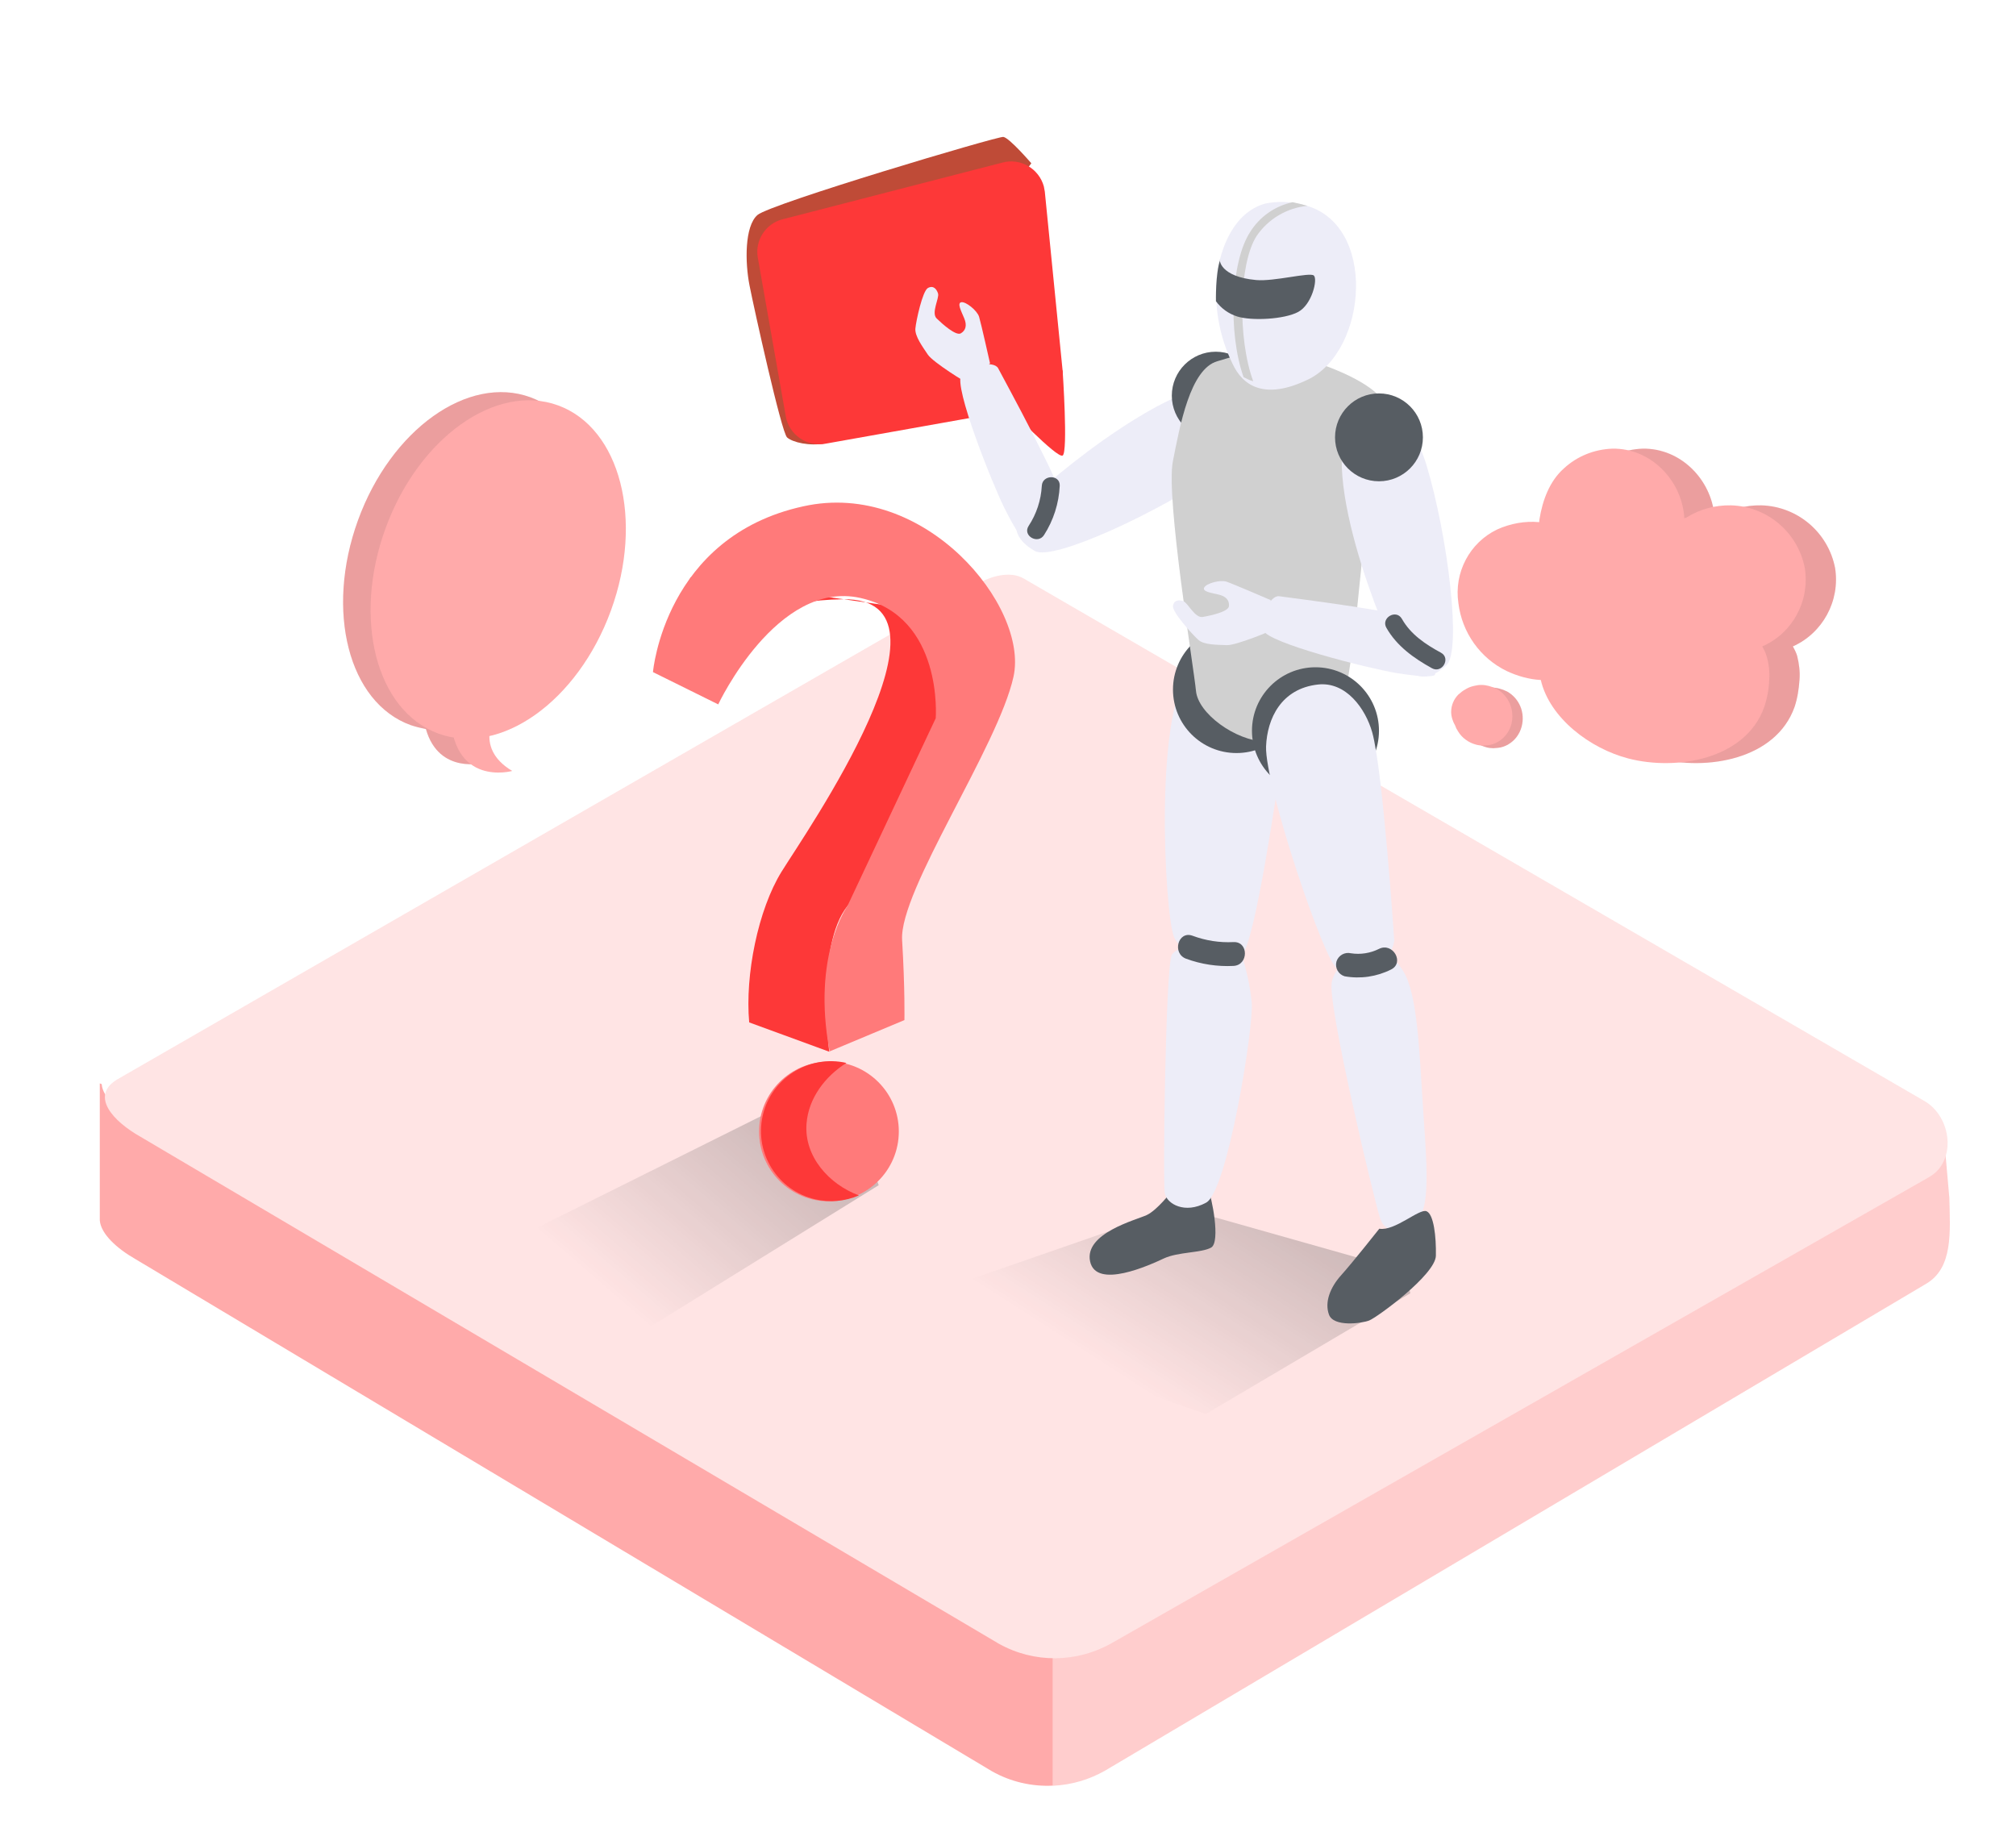 <svg width="221" height="200" viewBox="0 0 221 200" fill="none" xmlns="http://www.w3.org/2000/svg">
<g opacity="0.8">
<g clip-path="url(#clip0_113_10505)">
<path d="M10.938 118.77L10.938 133.773C11.044 135.269 12.838 136.888 14.84 138.029L108.723 194.17C110.801 195.349 113.124 195.87 115.43 195.755L115.43 181.072H115.438L115.417 180.645C113.107 180.76 110.826 180.222 108.829 179.085L14.946 122.949C13.172 121.936 11.242 120.33 11.149 118.851L10.938 118.77Z" fill="#FF9595"/>
<path d="M213.688 131.249L212.982 123.27L121.141 177.127C119.365 178.14 117.41 178.692 115.438 178.785V195.77C117.41 195.673 119.365 195.121 121.141 194.112L211.108 140.763C214.126 139.024 213.781 135.079 213.692 131.244L213.688 131.249Z" fill="#FFC1C1"/>
<path d="M109.501 180.199L15.415 124.628C12.41 122.936 9.87 120.188 12.791 118.369L107.174 64.025C108.613 63.136 110.729 62.587 112.168 63.39L210.952 120.695C213.957 122.429 214.508 127.292 211.503 129.026L121.902 180.114C118.051 182.314 113.353 182.356 109.501 180.199Z" fill="#FFDDDD"/>
<path d="M101.991 141.779L129.204 132.327L152.794 138.997L154.167 139.684L154.6 141.779L132.201 155.002C132.165 155.038 109.614 147.487 101.991 141.779Z" fill="url(#paint0_linear_113_10505)" fill-opacity="0.4"/>
<path d="M50.771 138.636L84.405 121.873L93.798 126.028L95.171 126.714L96.327 129.93L66.703 148.282C61.103 145.537 55.792 142.321 50.771 138.636Z" fill="url(#paint1_linear_113_10505)" fill-opacity="0.4"/>
<path d="M75.699 63.311L71.617 73.644L76.168 74.15C76.168 74.15 78.553 65.876 92.426 65.696C106.299 65.515 88.235 91.418 85.67 95.573C83.105 99.728 81.66 106.881 82.129 112.083L90.908 115.298C90.908 115.298 89.391 103.738 92.895 99.33C96.4 94.923 106.082 77.473 104.312 70.284C102.541 63.094 98.856 66.599 98.856 66.599" fill="#FC0606"/>
<path d="M90.945 115.262L99.145 111.83C99.145 111.83 99.218 108.47 98.892 103.051C98.567 97.632 109.405 81.881 111.103 74.186C112.801 66.49 101.385 52.545 88.054 55.508C72.845 58.831 71.58 73.68 71.58 73.68L78.734 77.22C78.734 77.22 85.164 63.528 94.304 65.551C103.444 67.574 102.577 78.738 102.577 78.738L92.895 99.33C92.931 99.294 88.957 104.713 90.945 115.262Z" fill="#FF5959"/>
<path d="M90.872 131.7C95.102 131.7 98.531 128.271 98.531 124.041C98.531 119.811 95.102 116.382 90.872 116.382C86.642 116.382 83.213 119.811 83.213 124.041C83.213 128.271 86.642 131.7 90.872 131.7Z" fill="#FF5959"/>
<path d="M88.415 123.174C88.632 120.392 90.439 118.008 92.787 116.527C88.668 115.587 84.55 118.188 83.611 122.307C82.671 126.425 85.272 130.544 89.391 131.483C90.981 131.845 92.642 131.7 94.16 131.05C90.908 129.858 88.126 126.787 88.415 123.174Z" fill="#FC0606"/>
<path d="M58.141 43.549C51.313 41.056 42.859 47.09 39.247 57.025C35.634 66.96 38.199 77.039 45.027 79.496C45.569 79.677 46.147 79.821 46.689 79.929C48.134 84.987 53.083 83.614 53.083 83.614C51.132 82.422 50.59 80.977 50.59 79.785C55.937 78.557 61.248 73.354 63.921 66.02C67.534 56.086 64.969 46.042 58.141 43.549Z" fill="#FF9595"/>
<path d="M201.169 62.264C200.41 58.362 197.05 55.508 193.076 55.399C191.342 55.363 189.644 55.833 188.199 56.736L187.946 56.808C187.946 56.736 187.946 56.628 187.946 56.555C187.585 52.545 184.225 49.113 180.07 49.185C178.083 49.258 176.205 50.016 174.76 51.353C173.17 52.762 172.412 54.894 172.086 56.917C172.086 57.025 172.05 57.133 172.05 57.242C170.497 57.097 168.907 57.386 167.462 58.037C164.427 59.482 162.693 62.769 163.199 66.129C163.597 69.344 165.584 72.162 168.51 73.571C169.666 74.113 170.93 74.475 172.231 74.547C173.206 78.737 177.65 82.061 181.805 83.145C187.043 84.518 194.666 83.29 196.725 77.509C197.05 76.534 197.195 75.558 197.267 74.547C197.339 73.68 197.231 72.776 197.014 71.909C196.906 71.548 196.725 71.187 196.544 70.862C199.796 69.417 201.747 65.876 201.169 62.264Z" fill="#FF9595"/>
<path d="M165.222 75.811C164.933 75.667 164.644 75.558 164.355 75.486C163.813 75.342 163.271 75.342 162.729 75.486C162.404 75.558 162.115 75.667 161.826 75.847C161.537 75.992 161.284 76.209 161.031 76.425C160.525 76.931 160.236 77.618 160.236 78.34C160.236 78.846 160.381 79.388 160.67 79.821C160.742 80.038 160.85 80.255 160.959 80.472C161.392 81.194 162.115 81.7 162.91 81.917C163.163 81.989 163.452 82.025 163.705 82.025C163.849 82.025 164.03 81.989 164.174 81.989C164.608 81.953 165.005 81.808 165.366 81.592C166.089 81.158 166.595 80.472 166.811 79.641C167.209 78.123 166.559 76.57 165.222 75.811Z" fill="#FF9595"/>
<g opacity="0.1">
<path d="M201.168 62.264C200.41 58.362 197.05 55.508 193.076 55.399C191.342 55.363 189.644 55.833 188.199 56.736L187.946 56.808C187.946 56.736 187.946 56.628 187.946 56.555C187.584 52.545 184.225 49.113 180.07 49.185C178.083 49.258 176.204 50.016 174.759 51.353C173.17 52.762 172.411 54.894 172.086 56.917C172.086 57.025 172.05 57.133 172.05 57.242C170.496 57.097 168.907 57.386 167.462 58.037C164.427 59.482 162.693 62.769 163.199 66.129C163.596 69.344 165.583 72.162 168.509 73.571C169.665 74.113 170.93 74.475 172.23 74.547C173.206 78.737 177.649 82.061 181.804 83.145C187.043 84.518 194.665 83.29 196.725 77.509C197.05 76.534 197.194 75.558 197.267 74.547C197.339 73.68 197.23 72.776 197.014 71.909C196.905 71.548 196.725 71.187 196.544 70.862C199.795 69.417 201.746 65.876 201.168 62.264Z" fill="black"/>
<path d="M165.222 75.811C164.933 75.667 164.644 75.558 164.355 75.486C163.813 75.342 163.271 75.342 162.729 75.486C162.404 75.558 162.115 75.667 161.826 75.847C161.537 75.992 161.284 76.209 161.031 76.425C160.525 76.931 160.236 77.618 160.236 78.34C160.236 78.846 160.381 79.388 160.67 79.821C160.742 80.038 160.85 80.255 160.959 80.472C161.392 81.194 162.115 81.7 162.91 81.917C163.163 81.989 163.452 82.025 163.705 82.025C163.849 82.025 164.03 81.989 164.174 81.989C164.608 81.953 165.005 81.808 165.366 81.592C166.089 81.158 166.595 80.472 166.811 79.641C167.209 78.123 166.559 76.57 165.222 75.811Z" fill="black"/>
</g>
<path opacity="0.1" d="M58.141 43.549C51.313 41.056 42.859 47.09 39.247 57.025C35.634 66.96 38.199 77.039 45.027 79.496C45.569 79.677 46.147 79.821 46.689 79.929C48.134 84.987 53.083 83.614 53.083 83.614C51.132 82.422 50.59 80.977 50.59 79.785C55.937 78.557 61.248 73.354 63.921 66.02C67.534 56.086 64.969 46.042 58.141 43.549Z" fill="black"/>
<path d="M66.97 66.938C70.595 57.004 68.003 46.932 61.181 44.443C54.358 41.953 45.889 47.988 42.263 57.922C38.638 67.856 41.23 77.927 48.053 80.417C54.876 82.906 63.345 76.872 66.97 66.938Z" fill="#FF9595"/>
<path d="M54.565 77.943C54.565 77.943 51.674 81.844 56.154 84.518C56.154 84.518 49.471 86.396 49.362 77.943" fill="#FF9595"/>
<path d="M197.845 62.264C197.086 58.362 193.727 55.508 189.753 55.399C188.018 55.363 186.32 55.833 184.875 56.736L184.622 56.808C184.622 56.736 184.622 56.628 184.622 56.555C184.261 52.545 180.901 49.113 176.747 49.185C174.76 49.258 172.881 50.016 171.436 51.353C169.846 52.762 169.088 54.894 168.763 56.917C168.763 57.025 168.727 57.133 168.727 57.242C167.173 57.097 165.583 57.386 164.138 58.037C161.104 59.482 159.37 62.769 159.875 66.129C160.273 69.344 162.26 72.162 165.186 73.571C166.342 74.113 167.607 74.475 168.907 74.547C169.883 78.737 174.326 82.061 178.481 83.145C183.719 84.518 191.342 83.29 193.401 77.509C193.727 76.534 193.907 75.558 193.943 74.547C194.016 73.68 193.907 72.776 193.654 71.909C193.546 71.548 193.365 71.187 193.185 70.862C196.508 69.417 198.423 65.876 197.845 62.264Z" fill="#FF9595"/>
<path d="M164.066 75.522C163.777 75.378 163.488 75.269 163.199 75.197C162.657 75.052 162.115 75.052 161.573 75.197C161.248 75.269 160.959 75.378 160.67 75.558C160.381 75.703 160.128 75.919 159.875 76.136C159.369 76.642 159.08 77.329 159.08 78.051C159.08 78.557 159.261 79.099 159.514 79.532C159.586 79.749 159.694 79.966 159.839 80.183C160.272 80.905 160.995 81.411 161.79 81.628C162.043 81.7 162.332 81.736 162.584 81.736C162.729 81.736 162.873 81.7 163.054 81.7C163.488 81.664 163.885 81.519 164.246 81.302C164.969 80.869 165.475 80.183 165.691 79.352C166.053 77.834 165.402 76.281 164.066 75.522Z" fill="#FF9595"/>
<path d="M113.055 17.899C113.055 17.899 110.634 15.081 109.984 15.009C109.333 14.937 84.442 22.343 83.033 23.571C81.624 24.8 81.66 28.737 82.166 31.302C82.672 33.867 85.67 47.415 86.284 47.957C86.898 48.499 88.741 48.932 90.475 48.607" fill="#AF1E05"/>
<path d="M113.415 44.561L90.475 48.644C88.451 49.005 86.501 47.668 86.139 45.645L83.069 28.232C82.743 26.353 83.936 24.511 85.778 24.041L109.875 17.827C111.862 17.285 113.885 18.477 114.427 20.428C114.463 20.609 114.499 20.79 114.535 21.006L116.486 40.623C116.667 42.502 115.33 44.236 113.415 44.561Z" fill="#FC0606"/>
<path d="M116.486 40.587C116.486 40.587 117.101 49.619 116.486 49.944C115.872 50.269 110.525 44.669 110.525 44.669" fill="#FC0606"/>
<path d="M128.362 130.693C128.362 130.693 126.843 132.674 125.707 133.205C124.57 133.736 118.841 135.185 119.5 138.286C120.158 141.387 126.052 138.679 127.592 137.957C129.132 137.235 131.712 137.362 132.769 136.768C133.825 136.173 132.838 131.155 132.408 130.3C131.978 129.445 128.362 130.693 128.362 130.693Z" fill="#2D343C"/>
<path d="M140.298 84.509C140.229 84.955 137.564 103.704 136.119 104.686C134.675 105.668 129.684 105.132 128.686 102.689C127.688 100.247 126.355 77.001 130.81 73.093C135.265 69.185 141.445 77.165 140.298 84.509Z" fill="#E9E8F6"/>
<path d="M136.12 104.702C136.674 106.406 137.045 108.165 137.224 109.948C137.442 112.566 134.569 130.555 132.227 131.84C129.886 133.125 127.937 131.983 127.693 130.842C127.449 129.7 127.778 106.024 128.447 104.702C129.116 103.38 134.229 103.125 136.12 104.702Z" fill="#E9E8F6"/>
<path d="M135.546 82.555C131.701 82.555 128.585 79.438 128.585 75.594C128.585 71.749 131.701 68.633 135.546 68.633C139.39 68.633 142.507 71.749 142.507 75.594C142.507 79.438 139.39 82.555 135.546 82.555Z" fill="#2D343C"/>
<path d="M138.1 43.343C140.633 46.098 135.483 50.336 133.661 51.589C126.96 56.197 115.449 61.534 113.452 60.408C111.456 59.282 110.155 57.376 113.187 54.493C116.219 51.61 132.86 37.672 138.1 43.343Z" fill="#E9E8F6"/>
<path d="M112.427 59.256C112.151 59.256 111.408 58.311 110.08 55.64C108.753 52.969 104.505 42.318 105.386 41.123C106.268 39.929 108.96 39.53 109.416 40.364C111.163 43.624 112.921 46.884 114.54 50.214C115.602 52.38 117.53 55.885 115.183 57.913" fill="#E9E8F6"/>
<path d="M106.22 42.063C105.992 42.026 102.259 39.705 101.712 38.877C101.165 38.049 100.268 36.859 100.347 36.01C100.427 35.16 101.128 31.889 101.723 31.571C102.317 31.252 102.673 31.682 102.832 32.176C102.992 32.67 102.052 34.3 102.678 34.91C103.305 35.521 104.802 36.859 105.333 36.541C105.864 36.222 106.024 35.675 105.7 34.895C105.376 34.114 104.893 33.222 105.381 33.132C105.87 33.041 107.117 34.034 107.33 34.725C107.542 35.415 108.53 39.833 108.53 39.833" fill="#E9E8F6"/>
<path d="M133.274 48.19C130.614 48.19 128.458 46.034 128.458 43.374C128.458 40.715 130.614 38.558 133.274 38.558C135.933 38.558 138.09 40.715 138.09 43.374C138.09 46.034 135.933 48.19 133.274 48.19Z" fill="#2D343C"/>
<path d="M149.781 55.958C149.781 55.958 148.093 77.229 146.755 78.073C145.417 78.918 142.013 81.456 138.711 81.318C135.408 81.18 131.341 78.227 131.107 75.742C130.874 73.257 127.794 54.551 128.569 50.606C129.344 46.661 130.465 40.448 133.454 39.599C136.443 38.749 138.297 37.767 143.845 39.599C147.281 40.719 151.597 42.599 152.298 45.132C152.999 47.664 149.781 55.958 149.781 55.958Z" fill="#C4C4C4"/>
<path d="M138.541 22.364L138.716 22.311C140.111 22.036 141.551 22.091 142.921 22.47C151.013 24.44 149.957 38.463 143.367 41.617C138.589 43.916 136.215 42.265 135.111 39.87C133.661 36.889 133.069 33.563 133.401 30.265C133.762 27.18 135.254 23.378 138.541 22.364Z" fill="#E9E8F6"/>
<path d="M137.383 41.797L137.038 41.686C136.841 41.601 136.64 41.511 136.448 41.404C136.406 41.404 136.363 41.367 136.321 41.341C134.601 36.424 134.925 28.688 137.043 25.438C137.56 24.607 138.239 23.888 139.04 23.326C139.841 22.764 140.748 22.37 141.705 22.167C142.236 22.279 142.767 22.406 143.33 22.566C142.212 22.674 141.132 23.028 140.167 23.602C139.201 24.175 138.374 24.955 137.744 25.884C135.774 28.969 135.673 37.178 137.383 41.797Z" fill="#C4C4C4"/>
<path d="M133.762 28.464C133.629 28.432 133.719 30.344 137.707 30.7C139.682 30.88 143.58 29.813 144.026 30.206C144.472 30.599 143.829 33.392 142.3 34.204C140.771 35.017 137.219 35.192 135.636 34.698C134.696 34.404 133.875 33.816 133.295 33.02C133.295 33.02 133.231 30.004 133.762 28.464Z" fill="#2D343C"/>
<path d="M149.871 44.203C153.27 42.61 155.712 48.833 156.365 50.951C158.717 58.741 160.257 71.325 158.569 72.918C156.88 74.511 154.677 75.127 152.861 71.362C151.045 67.597 142.862 47.458 149.871 44.203Z" fill="#E9E8F6"/>
<path d="M157.3 73.98C157.141 74.197 155.935 74.25 152.999 73.767C150.063 73.284 138.928 70.491 138.472 69.079C138.015 67.666 139.257 65.24 140.219 65.362C143.888 65.85 147.557 66.328 151.204 66.955C153.573 67.369 157.576 67.847 157.82 70.942" fill="#E9E8F6"/>
<path d="M139.725 68.936C139.566 69.1 135.477 70.767 134.505 70.725C133.534 70.683 132.02 70.725 131.378 70.157C130.735 69.589 128.495 67.109 128.585 66.44C128.675 65.771 129.233 65.739 129.727 65.909C130.22 66.079 130.98 67.783 131.851 67.635C132.721 67.486 134.67 67.061 134.723 66.445C134.776 65.829 134.426 65.383 133.603 65.187C132.78 64.99 131.771 64.863 132.01 64.406C132.249 63.95 133.757 63.536 134.447 63.764C135.137 63.992 139.284 65.782 139.284 65.782" fill="#E9E8F6"/>
<path d="M151.167 52.762C148.507 52.762 146.351 50.606 146.351 47.946C146.351 45.286 148.507 43.13 151.167 43.13C153.827 43.13 155.983 45.286 155.983 47.946C155.983 50.606 153.827 52.762 151.167 52.762Z" fill="#2D343C"/>
<path d="M144.206 87.073C140.361 87.073 137.245 83.957 137.245 80.112C137.245 76.268 140.361 73.151 144.206 73.151C148.05 73.151 151.167 76.268 151.167 80.112C151.167 83.957 148.05 87.073 144.206 87.073Z" fill="#2D343C"/>
<path d="M152.845 103.141C152.845 103.141 151.602 84.445 150.424 80.272C149.691 77.697 147.567 74.702 144.482 75.042C140.436 75.488 138.912 78.796 138.79 81.822C138.625 86.033 145.321 105.907 146.601 106.151C147.88 106.396 152.123 107.081 152.845 103.141Z" fill="#E9E8F6"/>
<path d="M150.02 103.667C150.811 103.86 151.555 104.208 152.211 104.691C152.866 105.174 153.419 105.782 153.837 106.481C155.377 108.918 155.6 115.258 155.961 120.886C156.322 126.514 156.912 132.217 155.43 133.629C153.949 135.042 151.921 135.445 151.299 133.587C150.678 131.729 145.506 110.144 145.99 107.686C146.473 105.228 150.02 103.667 150.02 103.667Z" fill="#E9E8F6"/>
<path d="M151.204 134.702C151.204 134.702 148.236 138.456 147.031 139.789C145.826 141.122 145.183 142.752 145.688 144.122C146.192 145.492 149.229 145.093 150.089 144.764C150.95 144.435 157.364 139.746 157.406 137.66C157.449 135.573 157.173 133.109 156.381 132.785C155.59 132.461 152.909 134.989 151.204 134.702Z" fill="#2D343C"/>
<path d="M146.505 105.419C146.604 105.092 146.824 104.816 147.12 104.646C147.417 104.476 147.766 104.426 148.098 104.506C149.148 104.667 150.223 104.498 151.173 104.022C152.675 103.274 154.003 105.53 152.495 106.284C150.922 107.075 149.136 107.336 147.403 107.028C147.073 106.929 146.795 106.706 146.628 106.405C146.46 106.105 146.416 105.751 146.505 105.419Z" fill="#2D343C"/>
<path d="M130.729 102.583C132.16 103.118 133.685 103.355 135.211 103.279C136.894 103.194 136.889 105.812 135.211 105.891C133.45 105.98 131.689 105.713 130.034 105.106C128.451 104.532 129.142 101.999 130.729 102.583Z" fill="#2D343C"/>
<path d="M153.679 67.842C154.65 69.562 156.275 70.64 157.969 71.558C159.073 72.169 158.086 73.868 156.976 73.257C154.996 72.164 153.121 70.831 151.98 68.824C151.358 67.735 153.052 66.743 153.679 67.842Z" fill="#2D343C"/>
<path d="M112.757 57.663C113.622 56.35 114.122 54.831 114.206 53.261C114.27 52.008 116.235 51.997 116.171 53.261C116.08 55.179 115.487 57.039 114.45 58.656C113.771 59.712 112.072 58.73 112.757 57.663Z" fill="#2D343C"/>
</g>
</g>
<defs>
<linearGradient id="paint0_linear_113_10505" x1="152.17" y1="119.796" x2="129.463" y2="155.104" gradientUnits="userSpaceOnUse">
<stop/>
<stop offset="1" stop-opacity="0"/>
</linearGradient>
<linearGradient id="paint1_linear_113_10505" x1="94.223" y1="107.279" x2="65.46" y2="140.53" gradientUnits="userSpaceOnUse">
<stop/>
<stop offset="1" stop-opacity="0"/>
</linearGradient>
<clipPath id="clip0_113_10505">
<rect width="204" height="181" fill="white" transform="translate(10 15)"/>
</clipPath>
</defs>
</svg>
